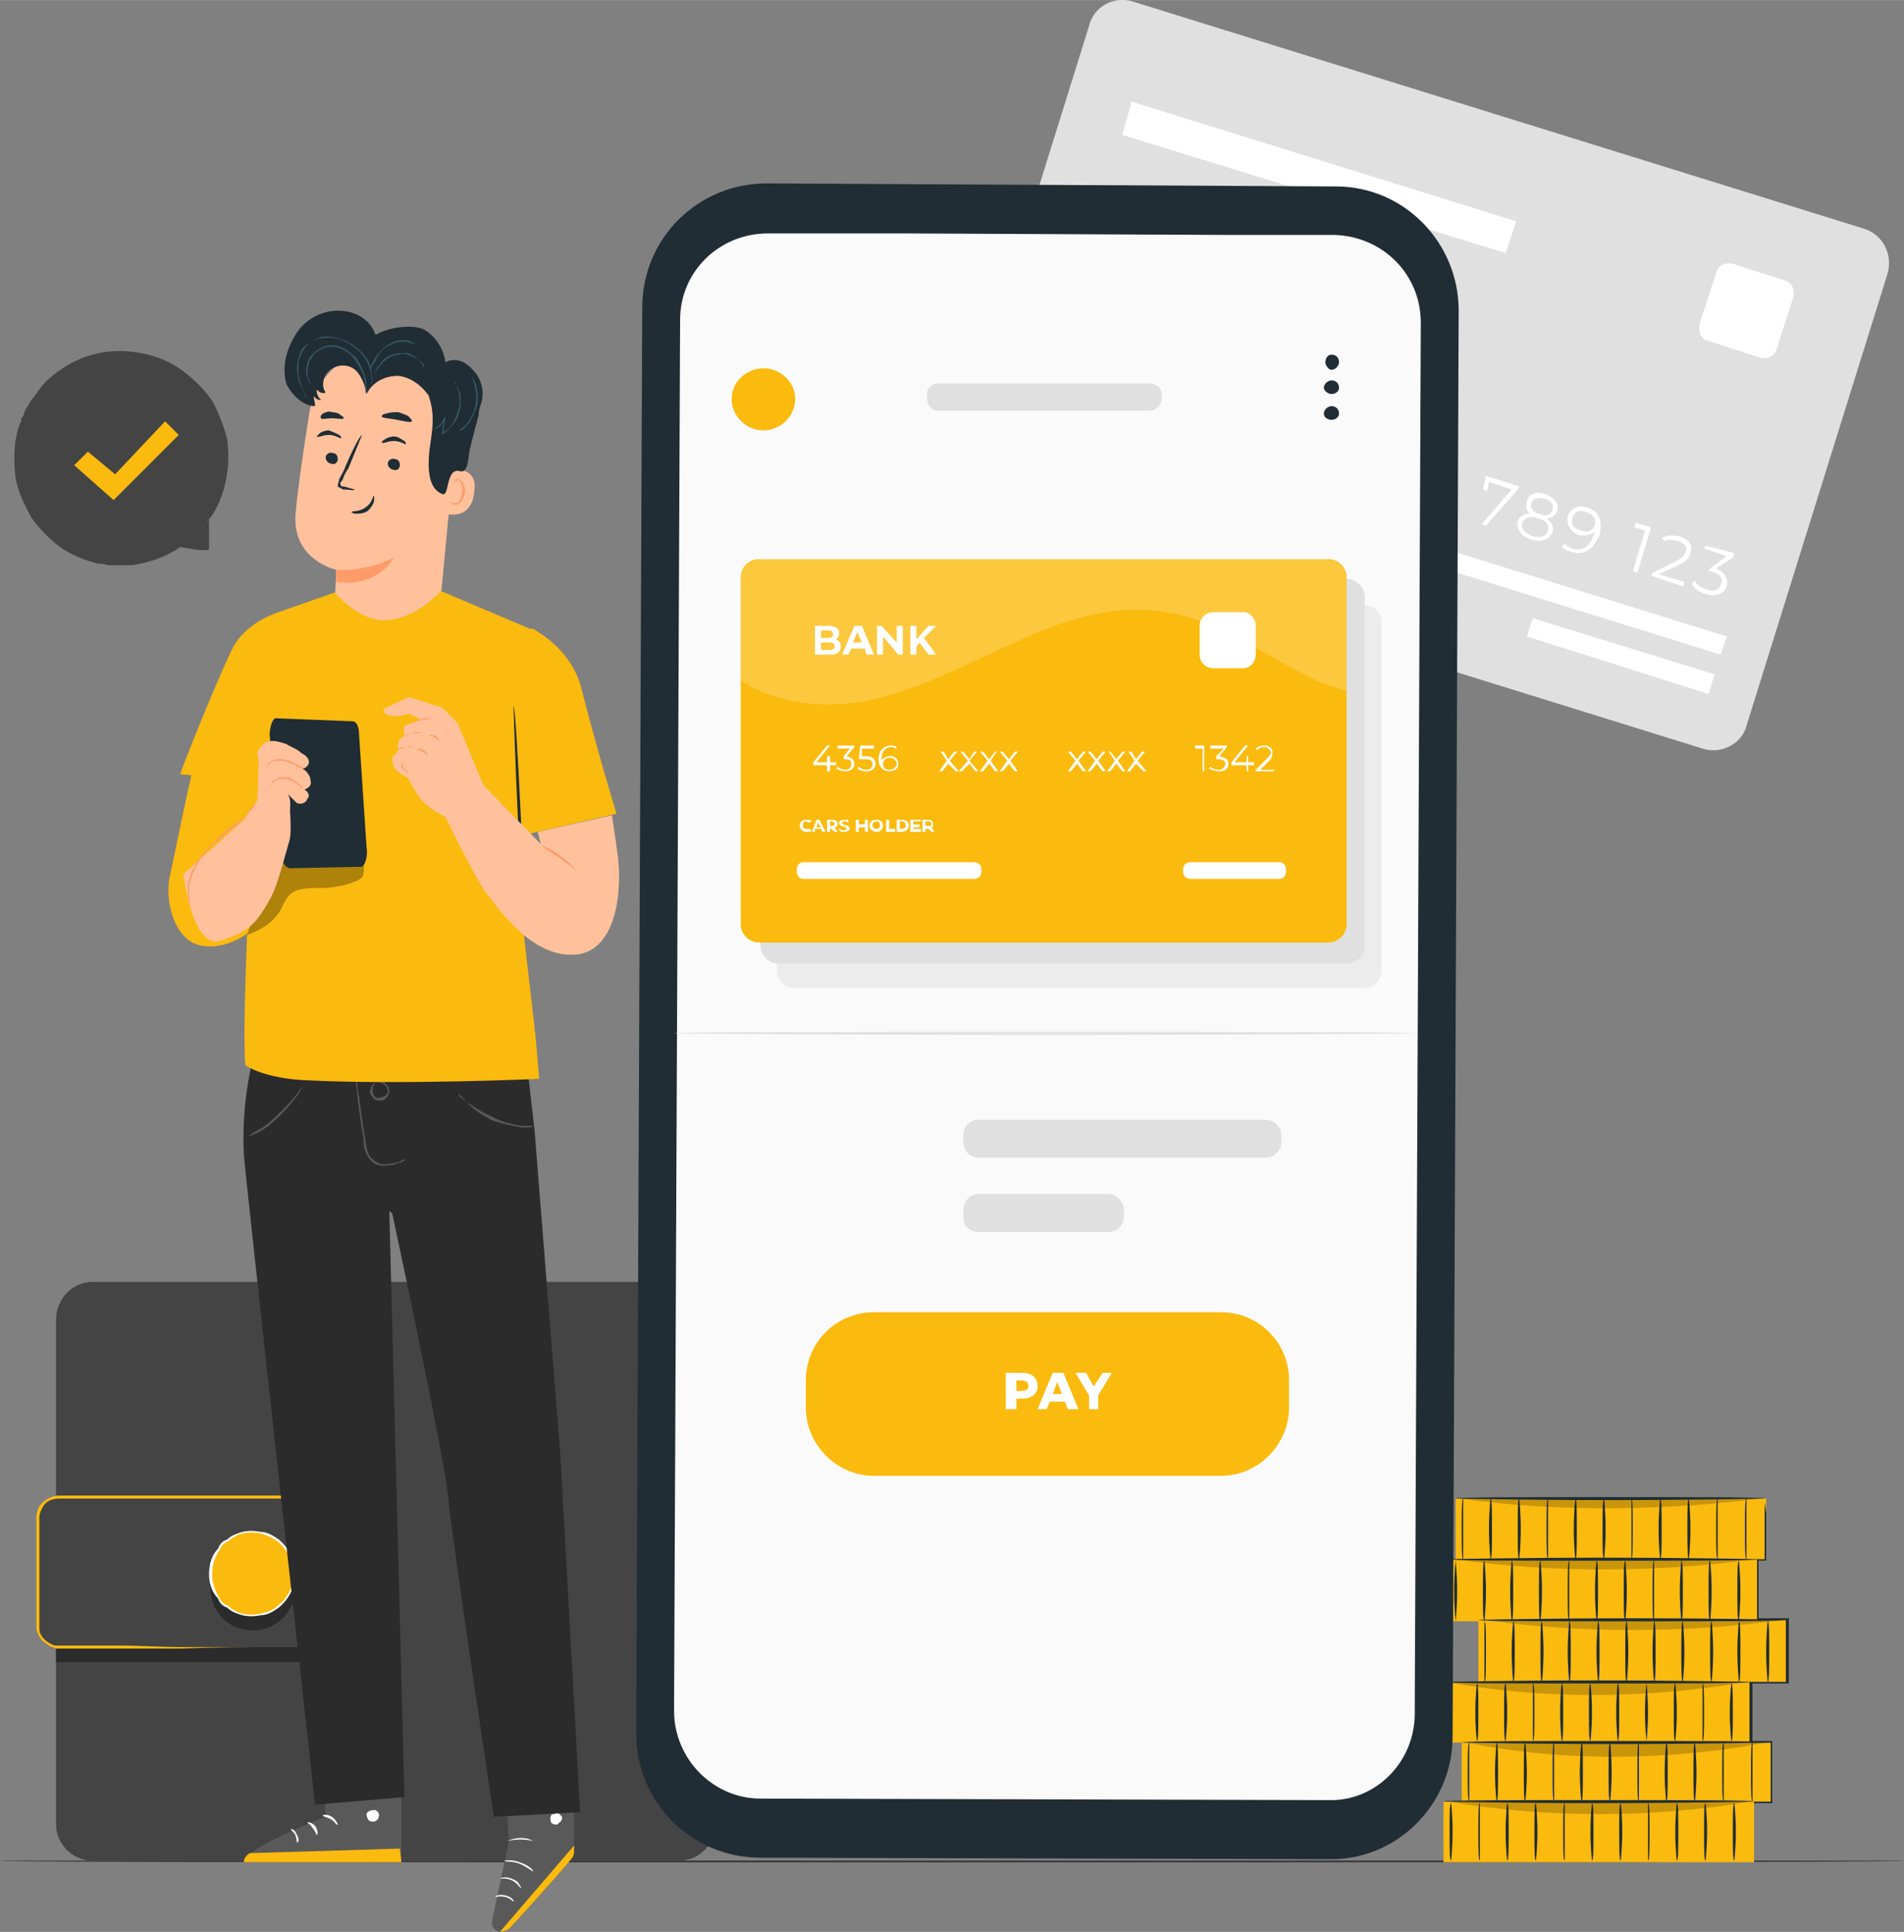 <?xml version="1.0" encoding="UTF-8"?>
<!DOCTYPE svg PUBLIC "-//W3C//DTD SVG 1.0//EN" "http://www.w3.org/TR/2001/REC-SVG-20010904/DTD/svg10.dtd">
<!-- Creator: CorelDRAW X7 -->
<svg xmlns="http://www.w3.org/2000/svg" xml:space="preserve" width="52.841mm" height="53.602mm" version="1.0" style="shape-rendering:geometricPrecision; text-rendering:geometricPrecision; image-rendering:optimizeQuality; fill-rule:evenodd; clip-rule:evenodd"
viewBox="0 0 1257 1275"
 xmlns:xlink="http://www.w3.org/1999/xlink">
 <rect x="0" y="0" width="1257" height="1275" fill="#808080" stroke="none"/>
 <defs>
  <style type="text/css">
   <![CDATA[
    .fil3 {fill:#2B2B2B}
    .fil4 {fill:#444444}
    .fil15 {fill:#595959}
    .fil7 {fill:#202D34;fill-rule:nonzero}
    .fil14 {fill:#365864;fill-rule:nonzero}
    .fil0 {fill:#E0E0E0;fill-rule:nonzero}
    .fil10 {fill:#ECECEC;fill-rule:nonzero}
    .fil9 {fill:#FAFAFA;fill-rule:nonzero}
    .fil5 {fill:#FBBA0E;fill-rule:nonzero}
    .fil13 {fill:#FF9B69;fill-rule:nonzero}
    .fil12 {fill:#FFC19C;fill-rule:nonzero}
    .fil1 {fill:white;fill-rule:nonzero}
    .fil6 {fill:white;fill-rule:nonzero}
    .fil8 {fill:black;fill-rule:nonzero;fill-opacity:0.2}
    .fil11 {fill:white;fill-rule:nonzero;fill-opacity:0.2}
    .fil17 {fill:black;fill-rule:nonzero;fill-opacity:0.302}
    .fil2 {fill:#ECECEC;fill-rule:nonzero;fill-opacity:0.502}
    .fil16 {fill:white;fill-rule:nonzero}
   ]]>
  </style>
 </defs>
 <g id="Layer_x0020_1">
  <g id="_2341832679824">
   <g>
    <g>
     <g>
      <g>
       <g>
        <g>
         <g>
          <path class="fil0" d="M1124 494l-483 -150c-12,-4 -19,-17 -15,-29l93 -298c3,-13 17,-20 29,-16l483 150c12,4 19,17 15,30l-93 298c-3,12 -17,19 -29,15z"/>
         </g>
        </g>
       </g>
       <g>
        <g>
         <g>
          <polygon class="fil1" points="704,228 695,257 692,257 700,230 693,228 694,225 "/>
         </g>
        </g>
        <g>
         <g>
          <path class="fil1" d="M726 264l-1 3 -21 -7 1 -2 16 -8c4,-2 6,-4 6,-6 1,-3 0,-6 -5,-7 -3,-2 -6,-1 -9,0l-1 -2c3,-2 7,-3 11,-1 6,2 9,6 7,11 0,3 -2,5 -7,7l-13 7 16 5z"/>
         </g>
        </g>
        <g>
         <g>
          <polygon class="fil1" points="758,269 752,267 750,275 747,274 749,266 733,261 734,259 755,244 758,245 738,259 750,263 752,257 755,257 753,264 759,266 "/>
         </g>
        </g>
        <g>
         <g>
          <polygon class="fil1" points="803,283 797,281 795,289 792,288 794,280 778,275 778,273 800,258 803,259 782,273 795,277 797,271 800,271 798,278 804,280 "/>
         </g>
        </g>
        <g>
         <g>
          <path class="fil1" d="M829 290c-1,5 -6,8 -13,5 -5,-1 -8,-4 -10,-7l3 -2c1,3 4,5 7,7 5,1 9,0 10,-4 1,-4 0,-7 -8,-9l-6 -2 6 -14 16 5 -1 2 -13 -4 -4 9 4 1c8,3 11,8 9,13z"/>
         </g>
        </g>
        <g>
         <g>
          <path class="fil1" d="M858 299c-2,5 -7,7 -13,6 -8,-3 -10,-10 -7,-19 3,-10 10,-13 18,-11 3,1 5,2 6,4l-2 2c-1,-1 -3,-2 -5,-3 -6,-2 -12,1 -14,9 0,0 0,1 -1,2 3,-3 7,-3 11,-2 6,2 9,6 7,12zm-3 -1l0 0c1,-4 -1,-7 -5,-9 -5,-1 -9,1 -10,4 -1,3 1,7 6,9 4,1 8,0 9,-4z"/>
         </g>
        </g>
        <g>
         <g>
          <path class="fil1" d="M898 311c-2,5 -6,8 -13,6 -5,-1 -8,-4 -10,-7l3 -2c1,2 4,5 8,6 4,2 8,0 9,-3 1,-4 -1,-7 -6,-9l-2 0 0 -3 12 -7 -15 -5 1 -3 18 6 0 2 -12 8c6,2 8,7 7,11z"/>
         </g>
        </g>
        <g>
         <g>
          <path class="fil1" d="M927 320c-1,6 -7,8 -12,6 -8,-2 -11,-9 -8,-18 3,-10 10,-14 18,-11 3,1 5,2 7,4l-2 2c-1,-2 -3,-3 -5,-4 -7,-2 -12,1 -15,9 0,1 0,2 0,3 2,-3 6,-4 10,-3 6,2 9,7 7,12zm-3 -1l0 0c2,-3 0,-7 -5,-8 -4,-2 -8,0 -9,4 -1,3 0,7 5,9 5,1 8,-1 9,-5z"/>
         </g>
        </g>
        <g>
         <g>
          <polygon class="fil1" points="961,308 960,310 939,334 936,333 957,310 941,305 940,311 937,310 939,301 "/>
         </g>
        </g>
        <g>
         <g>
          <polygon class="fil1" points="1003,321 1002,323 981,347 978,346 998,323 983,318 982,324 979,323 981,314 "/>
         </g>
        </g>
        <g>
         <g>
          <path class="fil1" d="M1025 351c-2,5 -7,7 -14,5 -7,-2 -10,-7 -9,-12 1,-3 4,-5 8,-5 -2,-2 -3,-5 -2,-8 1,-5 6,-7 12,-5 6,2 10,7 8,11 -1,3 -3,5 -7,5 4,3 5,6 4,9zm-3 -1l0 0c1,-3 -1,-7 -7,-8 -5,-2 -9,0 -10,3 -1,4 2,7 7,9 5,1 9,0 10,-4zm-6 -11l0 0c5,2 8,1 9,-3 1,-3 -1,-6 -6,-7 -4,-1 -7,0 -8,3 -1,3 1,6 5,7z"/>
         </g>
        </g>
        <g>
         <g>
          <path class="fil1" d="M1056 353c-4,10 -11,14 -19,11 -2,0 -5,-2 -6,-3l2 -2c1,1 3,2 5,3 6,2 12,-1 14,-9 1,-1 1,-2 1,-2 -3,2 -7,3 -11,2 -5,-2 -8,-7 -7,-12 2,-6 7,-8 13,-6 8,2 10,9 8,18zm-3 -7l0 0c1,-3 -1,-7 -6,-8 -4,-2 -8,0 -9,4 -1,4 1,7 6,8 4,2 8,0 9,-4z"/>
         </g>
        </g>
        <g>
         <g>
          <polygon class="fil1" points="1090,348 1081,378 1078,377 1086,350 1079,348 1080,345 "/>
         </g>
        </g>
        <g>
         <g>
          <path class="fil1" d="M1112 384l-1 3 -21 -7 1 -2 16 -8c4,-2 5,-4 6,-6 1,-3 -1,-6 -5,-7 -4,-1 -7,-1 -9,0l-2 -2c3,-2 7,-2 12,-1 6,2 9,6 7,11 -1,3 -2,5 -8,8l-13 6 17 5z"/>
         </g>
        </g>
        <g>
         <g>
          <path class="fil1" d="M1140 387c-2,5 -7,7 -14,5 -4,-1 -8,-4 -9,-7l2 -2c1,3 4,5 8,6 5,2 8,0 9,-3 2,-4 0,-7 -6,-9l-2 0 1 -2 11 -8 -15 -5 1 -2 19 5 -1 3 -11 7c6,3 8,7 7,12z"/>
         </g>
        </g>
       </g>
       <g>
        <g>
         <g>
          <polygon class="fil1" points="905,347 901,359 1136,432 1140,420 "/>
         </g>
        </g>
       </g>
       <g>
        <g>
         <g>
          <polygon class="fil1" points="1012,408 1008,420 1128,458 1132,445 "/>
         </g>
        </g>
       </g>
       <g>
        <g>
         <g>
          <path class="fil2" d="M779 224l-72 -23c-7,-2 -11,-10 -9,-17l15 -47c2,-7 10,-11 17,-9l72 22c7,3 12,10 9,18l-14 47c-3,7 -10,11 -18,9z"/>
         </g>
        </g>
       </g>
       <g>
        <g>
         <g>
          <path class="fil0" d="M700 177l2 -5 51 16c5,2 12,-1 13,-7 2,-6 -1,-12 -7,-14l-51 -16 2 -5 51 16c8,3 13,12 10,20 -2,9 -12,13 -20,11l-51 -16z"/>
         </g>
        </g>
       </g>
       <g>
        <g>
         <g>
          <polygon class="fil0" points="768,184 770,179 804,190 803,195 "/>
         </g>
        </g>
       </g>
       <g>
        <g>
         <g>
          <polygon class="fil1" points="994,167 741,89 747,67 1001,146 "/>
         </g>
        </g>
       </g>
       <path class="fil1" d="M1162 236l-34 -11c-5,-1 -7,-6 -6,-11l11 -34c1,-5 6,-7 11,-6l34 11c5,1 7,6 6,11l-11 34c-1,5 -6,7 -11,6z"/>
      </g>
     </g>
    </g>
   </g>
   <g>
    <g>
     <path class="fil3" d="M1257 1228c0,1 -282,1 -629,1 -347,0 -628,0 -628,-1 0,0 281,0 628,0 347,0 629,0 629,0z"/>
    </g>
   </g>
   <g>
    <g>
     <path class="fil4" d="M448 1228l-387 0c-13,0 -24,-11 -24,-24l0 -333c0,-14 11,-25 24,-25l387 0c14,0 24,11 24,25l0 333c0,13 -10,24 -24,24z"/>
    </g>
    <g>
     <path class="fil3" d="M37 1097l158 0c7,0 11,-5 11,-11l-169 0 0 11z"/>
    </g>
    <g>
     <g>
      <path class="fil4" d="M199 1087l-160 0c-8,0 -14,-6 -14,-14l0 -71c0,-8 6,-14 14,-14l160 0c8,0 14,6 14,14l0 71c0,8 -6,14 -14,14z"/>
     </g>
     <g>
      <g>
       <path class="fil5" d="M199 1087c0,0 2,0 6,-1 1,-1 3,-2 5,-4 1,-2 3,-5 3,-9 0,-14 0,-34 0,-59 0,-3 0,-6 -1,-9 0,-2 1,-4 0,-5 0,-2 0,-3 -1,-5 -2,-3 -4,-5 -8,-6 -1,0 -3,-1 -5,0 -2,0 -3,0 -5,0 -15,0 -31,0 -47,0 -33,0 -69,0 -107,0 -5,0 -9,2 -11,6 -1,2 -2,4 -2,6 0,3 0,5 0,7 0,9 0,19 0,28 0,8 0,17 0,26 0,4 0,9 0,13 0,4 3,7 6,9 2,1 3,2 5,2 2,0 4,0 6,0 4,0 8,0 12,0 8,0 16,0 23,0 15,0 28,1 41,1 24,0 45,0 59,0 7,0 12,0 16,0 1,0 3,0 4,0 1,0 1,0 1,0 0,0 0,0 -1,0 -1,0 -3,0 -4,0 -4,0 -9,0 -16,0 -14,0 -35,0 -59,1 -13,0 -26,0 -41,0 -7,0 -15,0 -23,0 -4,0 -8,0 -12,0 -2,0 -4,0 -6,0 -2,-1 -4,-1 -6,-3 -4,-2 -6,-6 -7,-10 0,-5 0,-9 0,-13 0,-9 0,-18 0,-26 0,-9 0,-19 0,-28 0,-2 0,-4 0,-7 0,-2 1,-5 2,-7 3,-4 8,-7 13,-7 38,0 74,0 107,0 16,0 32,0 47,0 2,0 3,0 5,0 2,0 4,0 6,1 3,1 6,4 8,7 1,1 1,3 1,5 1,1 1,3 1,5 0,3 0,6 0,9 -1,25 -1,45 -1,59 0,4 -1,7 -3,9 -2,2 -4,3 -5,4 -2,1 -3,1 -4,1 -1,0 -2,0 -2,0z"/>
      </g>
     </g>
    </g>
    <g>
     <g>
      <path class="fil3" d="M195 1048c0,16 -13,28 -28,28 -16,0 -28,-12 -28,-28 0,-15 12,-28 28,-28 15,0 28,13 28,28z"/>
     </g>
    </g>
    <g>
     <g>
      <path class="fil5" d="M195 1039c0,15 -13,27 -28,27 -16,0 -28,-12 -28,-27 0,-16 12,-28 28,-28 15,0 28,12 28,28z"/>
     </g>
     <g>
      <g>
       <path class="fil6" d="M195 1039c-1,0 -1,-3 -2,-7 -1,-4 -4,-10 -10,-15 -3,-2 -7,-4 -11,-5 -5,-1 -10,-1 -15,1 -2,1 -4,2 -6,4 -3,1 -5,3 -6,6 -3,4 -5,10 -5,16 0,5 2,11 5,16 1,2 3,4 6,5 2,2 4,3 6,4 5,2 10,2 15,1 4,-1 8,-2 11,-5 6,-4 9,-11 10,-15 1,-4 1,-6 2,-6 0,0 0,2 -1,6 -1,5 -4,11 -10,16 -3,2 -7,5 -12,5 -5,1 -10,1 -15,-1 -3,-1 -5,-2 -7,-4 -3,-1 -5,-3 -6,-6 -4,-4 -6,-10 -6,-16 0,-7 2,-13 6,-17 1,-3 3,-5 6,-6 2,-2 4,-3 7,-4 5,-2 10,-2 15,-1 5,0 9,3 12,5 6,5 9,11 10,16 1,4 1,7 1,7z"/>
      </g>
     </g>
    </g>
   </g>
   <g>
    <g>
     <g>
      <g>
       <g>
        <polygon class="fil5" points="961,1030 1166,1030 1166,989 961,989 "/>
       </g>
      </g>
     </g>
     <g>
      <g>
       <g>
        <g>
         <path class="fil7" d="M1153 989c-1,0 -1,9 -1,20 0,11 0,20 1,20 0,0 0,-9 0,-20 0,-11 0,-20 0,-20z"/>
        </g>
       </g>
      </g>
     </g>
     <g>
      <g>
       <g>
        <g>
         <path class="fil7" d="M1134 989c-1,0 -1,9 -1,20 0,11 0,20 1,20 0,0 0,-9 0,-20 0,-11 0,-20 0,-20z"/>
        </g>
       </g>
      </g>
     </g>
     <g>
      <g>
       <g>
        <g>
         <path class="fil7" d="M1115 989c-1,0 -1,9 -1,20 0,11 0,20 1,20 0,0 1,-9 1,-20 0,-11 -1,-20 -1,-20z"/>
        </g>
       </g>
      </g>
     </g>
     <g>
      <g>
       <g>
        <g>
         <path class="fil7" d="M1096 989c0,0 -1,9 -1,20 0,11 1,20 1,20 1,0 1,-9 1,-20 0,-11 0,-20 -1,-20z"/>
        </g>
       </g>
      </g>
     </g>
     <g>
      <g>
       <g>
        <g>
         <path class="fil4" d="M1077 989c0,0 0,9 0,20 0,11 0,20 0,20 1,0 1,-9 1,-20 0,-11 0,-20 -1,-20z"/>
        </g>
       </g>
      </g>
     </g>
     <g>
      <g>
       <g>
        <g>
         <path class="fil7" d="M1059 989c-1,0 -1,9 -1,20 0,11 0,20 1,20 0,0 1,-9 1,-20 0,-11 -1,-20 -1,-20z"/>
        </g>
       </g>
      </g>
     </g>
     <g>
      <g>
       <g>
        <g>
         <path class="fil7" d="M1040 989c0,0 -1,9 -1,20 0,11 1,20 1,20 1,0 1,-9 1,-20 0,-11 0,-20 -1,-20z"/>
        </g>
       </g>
      </g>
     </g>
     <g>
      <g>
       <g>
        <g>
         <path class="fil7" d="M1022 989c-1,0 -1,9 -1,20 0,11 0,20 1,20 0,0 0,-9 0,-20 0,-11 0,-20 0,-20z"/>
        </g>
       </g>
      </g>
     </g>
     <g>
      <g>
       <g>
        <g>
         <path class="fil7" d="M1003 989c-1,0 -1,9 -1,20 0,11 0,20 1,20 0,0 1,-9 1,-20 0,-11 -1,-20 -1,-20z"/>
        </g>
       </g>
      </g>
     </g>
     <g>
      <g>
       <g>
        <g>
         <path class="fil7" d="M984 989c0,0 -1,9 -1,20 0,11 1,20 1,20 1,0 1,-9 1,-20 0,-11 0,-20 -1,-20z"/>
        </g>
       </g>
      </g>
     </g>
     <g>
      <g>
       <g>
        <g>
         <path class="fil7" d="M966 989c-1,0 -1,9 -1,20 0,11 0,20 1,20 0,0 0,-9 0,-20 0,-11 0,-20 0,-20z"/>
        </g>
       </g>
      </g>
     </g>
     <g>
      <g>
       <g>
        <g>
         <path class="fil8" d="M1162 989c-63,8 -134,9 -198,0l198 0z"/>
        </g>
       </g>
      </g>
     </g>
     <g>
      <g>
       <g>
        <g>
         <path class="fil7" d="M961 989c0,0 46,1 102,1 57,0 102,-1 102,-1 0,-1 -45,-1 -102,-1 -56,0 -102,0 -102,1z"/>
        </g>
       </g>
      </g>
     </g>
    </g>
    <g>
     <g>
      <g>
       <g>
        <polygon class="fil5" points="956,1070 1161,1070 1161,1029 956,1029 "/>
       </g>
      </g>
     </g>
     <g>
      <g>
       <g>
        <g>
         <path class="fil7" d="M1148 1030c-1,0 -1,9 -1,20 0,11 0,20 1,20 0,0 1,-9 1,-20 0,-11 -1,-20 -1,-20z"/>
        </g>
       </g>
      </g>
     </g>
     <g>
      <g>
       <g>
        <g>
         <path class="fil7" d="M1129 1030c-1,0 -1,9 -1,20 0,11 0,20 1,20 0,0 1,-9 1,-20 0,-11 -1,-20 -1,-20z"/>
        </g>
       </g>
      </g>
     </g>
     <g>
      <g>
       <g>
        <g>
         <path class="fil7" d="M1110 1030c0,0 -1,9 -1,20 0,11 1,20 1,20 1,0 1,-9 1,-20 0,-11 0,-20 -1,-20z"/>
        </g>
       </g>
      </g>
     </g>
     <g>
      <g>
       <g>
        <g>
         <path class="fil7" d="M1092 1030c-1,0 -1,9 -1,20 0,11 0,20 1,20 0,0 0,-9 0,-20 0,-11 0,-20 0,-20z"/>
        </g>
       </g>
      </g>
     </g>
     <g>
      <g>
       <g>
        <g>
         <path class="fil7" d="M1073 1030c-1,0 -1,9 -1,20 0,11 0,20 1,20 0,0 1,-9 1,-20 0,-11 -1,-20 -1,-20z"/>
        </g>
       </g>
      </g>
     </g>
     <g>
      <g>
       <g>
        <g>
         <path class="fil7" d="M1054 1030c0,0 -1,9 -1,20 0,11 1,20 1,20 1,0 1,-9 1,-20 0,-11 0,-20 -1,-20z"/>
        </g>
       </g>
      </g>
     </g>
     <g>
      <g>
       <g>
        <g>
         <path class="fil7" d="M1036 1030c-1,0 -1,9 -1,20 0,11 0,20 1,20 0,0 0,-9 0,-20 0,-11 0,-20 0,-20z"/>
        </g>
       </g>
      </g>
     </g>
     <g>
      <g>
       <g>
        <g>
         <path class="fil7" d="M1017 1030c-1,0 -1,9 -1,20 0,11 0,20 1,20 0,0 1,-9 1,-20 0,-11 -1,-20 -1,-20z"/>
        </g>
       </g>
      </g>
     </g>
     <g>
      <g>
       <g>
        <g>
         <path class="fil7" d="M998 1030c0,0 -1,9 -1,20 0,11 1,20 1,20 1,0 1,-9 1,-20 0,-11 0,-20 -1,-20z"/>
        </g>
       </g>
      </g>
     </g>
     <g>
      <g>
       <g>
        <g>
         <path class="fil7" d="M980 1030c-1,0 -1,9 -1,20 0,11 0,20 1,20 0,0 1,-9 1,-20 0,-11 -1,-20 -1,-20z"/>
        </g>
       </g>
      </g>
     </g>
     <g>
      <g>
       <g>
        <g>
         <path class="fil7" d="M961 1030c0,0 -1,9 -1,20 0,11 1,20 1,20 0,0 1,-9 1,-20 0,-11 -1,-20 -1,-20z"/>
        </g>
       </g>
      </g>
     </g>
     <g>
      <g>
       <g>
        <g>
         <path class="fil8" d="M1158 1029c-64,9 -135,9 -198,0l198 0z"/>
        </g>
       </g>
      </g>
     </g>
     <g>
      <g>
       <g>
        <g>
         <path class="fil7" d="M956 1029c0,1 46,1 103,1 56,0 102,0 102,-1 0,0 -46,-1 -102,-1 -57,0 -103,1 -103,1z"/>
        </g>
       </g>
      </g>
     </g>
    </g>
    <g>
     <g>
      <g>
       <g>
        <polygon class="fil5" points="976,1110 1181,1110 1181,1069 976,1069 "/>
       </g>
      </g>
     </g>
     <g>
      <g>
       <g>
        <g>
         <path class="fil7" d="M1167 1070c0,0 -1,9 -1,20 0,11 1,20 1,20 1,0 1,-9 1,-20 0,-11 0,-20 -1,-20z"/>
        </g>
       </g>
      </g>
     </g>
     <g>
      <g>
       <g>
        <g>
         <path class="fil7" d="M1148 1070c0,0 -1,9 -1,20 0,11 1,20 1,20 1,0 1,-9 1,-20 0,-11 0,-20 -1,-20z"/>
        </g>
       </g>
      </g>
     </g>
     <g>
      <g>
       <g>
        <g>
         <path class="fil7" d="M1130 1070c-1,0 -1,9 -1,20 0,11 0,20 1,20 0,0 1,-9 1,-20 0,-11 -1,-20 -1,-20z"/>
        </g>
       </g>
      </g>
     </g>
     <g>
      <g>
       <g>
        <g>
         <path class="fil7" d="M1111 1070c-1,0 -1,9 -1,20 0,11 0,20 1,20 0,0 1,-9 1,-20 0,-11 -1,-20 -1,-20z"/>
        </g>
       </g>
      </g>
     </g>
     <g>
      <g>
       <g>
        <g>
         <path class="fil7" d="M1092 1070c0,0 -1,9 -1,20 0,11 1,20 1,20 1,0 1,-9 1,-20 0,-11 0,-20 -1,-20z"/>
        </g>
       </g>
      </g>
     </g>
     <g>
      <g>
       <g>
        <g>
         <path class="fil7" d="M1074 1070c-1,0 -1,9 -1,20 0,11 0,20 1,20 0,0 1,-9 1,-20 0,-11 -1,-20 -1,-20z"/>
        </g>
       </g>
      </g>
     </g>
     <g>
      <g>
       <g>
        <g>
         <path class="fil7" d="M1055 1070c0,0 -1,9 -1,20 0,11 1,20 1,20 1,0 1,-9 1,-20 0,-11 0,-20 -1,-20z"/>
        </g>
       </g>
      </g>
     </g>
     <g>
      <g>
       <g>
        <g>
         <path class="fil7" d="M1036 1070c0,0 -1,9 -1,20 0,11 1,20 1,20 1,0 1,-9 1,-20 0,-11 0,-20 -1,-20z"/>
        </g>
       </g>
      </g>
     </g>
     <g>
      <g>
       <g>
        <g>
         <path class="fil7" d="M1018 1070c-1,0 -1,9 -1,20 0,11 0,20 1,20 0,0 1,-9 1,-20 0,-11 -1,-20 -1,-20z"/>
        </g>
       </g>
      </g>
     </g>
     <g>
      <g>
       <g>
        <g>
         <path class="fil7" d="M999 1070c0,0 -1,9 -1,20 0,11 1,20 1,20 1,0 1,-9 1,-20 0,-11 0,-20 -1,-20z"/>
        </g>
       </g>
      </g>
     </g>
     <g>
      <g>
       <g>
        <g>
         <path class="fil7" d="M980 1070c0,0 0,9 0,20 0,11 0,20 0,20 1,0 1,-9 1,-20 0,-11 0,-20 -1,-20z"/>
        </g>
       </g>
      </g>
     </g>
     <g>
      <g>
       <g>
        <g>
         <path class="fil8" d="M1177 1069c-64,9 -134,9 -198,0l198 0z"/>
        </g>
       </g>
      </g>
     </g>
     <g>
      <g>
       <g>
        <g>
         <path class="fil7" d="M976 1069c0,1 46,1 102,1 56,0 102,0 102,-1 0,0 -46,-1 -102,-1 -56,0 -102,1 -102,1z"/>
        </g>
       </g>
      </g>
     </g>
    </g>
    <g>
     <g>
      <g>
       <g>
        <polygon class="fil5" points="952,1150 1157,1150 1157,1110 952,1110 "/>
       </g>
      </g>
     </g>
     <g>
      <g>
       <g>
        <g>
         <path class="fil7" d="M1143 1111c0,0 -1,8 -1,19 0,11 1,19 1,19 1,0 1,-8 1,-19 0,-11 0,-19 -1,-19z"/>
        </g>
       </g>
      </g>
     </g>
     <g>
      <g>
       <g>
        <g>
         <path class="fil7" d="M1124 1111c0,0 0,8 0,19 0,11 0,19 0,19 1,0 1,-8 1,-19 0,-11 0,-19 -1,-19z"/>
        </g>
       </g>
      </g>
     </g>
     <g>
      <g>
       <g>
        <g>
         <path class="fil7" d="M1106 1111c-1,0 -1,8 -1,19 0,11 0,19 1,19 0,0 1,-8 1,-19 0,-11 -1,-19 -1,-19z"/>
        </g>
       </g>
      </g>
     </g>
     <g>
      <g>
       <g>
        <g>
         <path class="fil7" d="M1087 1111c0,0 -1,8 -1,19 0,11 1,19 1,19 0,0 1,-8 1,-19 0,-11 -1,-19 -1,-19z"/>
        </g>
       </g>
      </g>
     </g>
     <g>
      <g>
       <g>
        <g>
         <path class="fil7" d="M1068 1111c0,0 -1,8 -1,19 0,11 1,19 1,19 1,0 1,-8 1,-19 0,-11 0,-19 -1,-19z"/>
        </g>
       </g>
      </g>
     </g>
     <g>
      <g>
       <g>
        <g>
         <path class="fil7" d="M1050 1111c-1,0 -1,8 -1,19 0,11 0,19 1,19 0,0 1,-8 1,-19 0,-11 -1,-19 -1,-19z"/>
        </g>
       </g>
      </g>
     </g>
     <g>
      <g>
       <g>
        <g>
         <path class="fil7" d="M1031 1111c0,0 -1,8 -1,19 0,11 1,19 1,19 1,0 1,-8 1,-19 0,-11 0,-19 -1,-19z"/>
        </g>
       </g>
      </g>
     </g>
     <g>
      <g>
       <g>
        <g>
         <path class="fil7" d="M1012 1111c0,0 0,8 0,19 0,11 0,19 0,19 1,0 1,-8 1,-19 0,-11 0,-19 -1,-19z"/>
        </g>
       </g>
      </g>
     </g>
     <g>
      <g>
       <g>
        <g>
         <path class="fil7" d="M994 1111c-1,0 -1,8 -1,19 0,11 0,19 1,19 0,0 1,-8 1,-19 0,-11 -1,-19 -1,-19z"/>
        </g>
       </g>
      </g>
     </g>
     <g>
      <g>
       <g>
        <g>
         <path class="fil7" d="M975 1111c0,0 -1,8 -1,19 0,11 1,19 1,19 1,0 1,-8 1,-19 0,-11 0,-19 -1,-19z"/>
        </g>
       </g>
      </g>
     </g>
     <g>
      <g>
       <g>
        <g>
         <path class="fil7" d="M956 1111c0,0 0,8 0,19 0,11 0,19 0,19 1,0 1,-8 1,-19 0,-11 0,-19 -1,-19z"/>
        </g>
       </g>
      </g>
     </g>
     <g>
      <g>
       <g>
        <g>
         <path class="fil8" d="M1153 1110c-64,11 -134,12 -198,0l198 0z"/>
        </g>
       </g>
      </g>
     </g>
     <g>
      <g>
       <g>
        <g>
         <path class="fil7" d="M952 1110c0,1 46,1 102,1 56,0 102,0 102,-1 0,0 -46,-1 -102,-1 -56,0 -102,1 -102,1z"/>
        </g>
       </g>
      </g>
     </g>
    </g>
    <g>
     <g>
      <g>
       <g>
        <polygon class="fil5" points="965,1189 1170,1189 1170,1150 965,1150 "/>
       </g>
      </g>
     </g>
     <g>
      <g>
       <g>
        <g>
         <path class="fil7" d="M1157 1150c-1,0 -1,9 -1,20 0,10 0,19 1,19 0,0 0,-9 0,-19 0,-11 0,-20 0,-20z"/>
        </g>
       </g>
      </g>
     </g>
     <g>
      <g>
       <g>
        <g>
         <path class="fil7" d="M1138 1150c-1,0 -1,9 -1,20 0,10 0,19 1,19 0,0 0,-9 0,-19 0,-11 0,-20 0,-20z"/>
        </g>
       </g>
      </g>
     </g>
     <g>
      <g>
       <g>
        <g>
         <path class="fil7" d="M1119 1150c-1,0 -1,9 -1,20 0,10 0,19 1,19 0,0 1,-9 1,-19 0,-11 -1,-20 -1,-20z"/>
        </g>
       </g>
      </g>
     </g>
     <g>
      <g>
       <g>
        <g>
         <path class="fil7" d="M1100 1150c0,0 -1,9 -1,20 0,10 1,19 1,19 1,0 1,-9 1,-19 0,-11 0,-20 -1,-20z"/>
        </g>
       </g>
      </g>
     </g>
     <g>
      <g>
       <g>
        <g>
         <path class="fil7" d="M1082 1150c-1,0 -1,9 -1,20 0,10 0,19 1,19 0,0 0,-9 0,-19 0,-11 0,-20 0,-20z"/>
        </g>
       </g>
      </g>
     </g>
     <g>
      <g>
       <g>
        <g>
         <path class="fil7" d="M1063 1150c-1,0 -1,9 -1,20 0,10 0,19 1,19 0,0 1,-9 1,-19 0,-11 -1,-20 -1,-20z"/>
        </g>
       </g>
      </g>
     </g>
     <g>
      <g>
       <g>
        <g>
         <path class="fil7" d="M1044 1150c0,0 -1,9 -1,20 0,10 1,19 1,19 1,0 1,-9 1,-19 0,-11 0,-20 -1,-20z"/>
        </g>
       </g>
      </g>
     </g>
     <g>
      <g>
       <g>
        <g>
         <path class="fil7" d="M1026 1150c-1,0 -1,9 -1,20 0,10 0,19 1,19 0,0 0,-9 0,-19 0,-11 0,-20 0,-20z"/>
        </g>
       </g>
      </g>
     </g>
     <g>
      <g>
       <g>
        <g>
         <path class="fil7" d="M1007 1150c-1,0 -1,9 -1,20 0,10 0,19 1,19 0,0 1,-9 1,-19 0,-11 -1,-20 -1,-20z"/>
        </g>
       </g>
      </g>
     </g>
     <g>
      <g>
       <g>
        <g>
         <path class="fil7" d="M988 1150c0,0 -1,9 -1,20 0,10 1,19 1,19 1,0 1,-9 1,-19 0,-11 0,-20 -1,-20z"/>
        </g>
       </g>
      </g>
     </g>
     <g>
      <g>
       <g>
        <g>
         <path class="fil7" d="M970 1150c-1,0 -1,9 -1,20 0,10 0,19 1,19 0,0 0,-9 0,-19 0,-11 0,-20 0,-20z"/>
        </g>
       </g>
      </g>
     </g>
     <g>
      <g>
       <g>
        <g>
         <path class="fil8" d="M1166 1150c-63,12 -134,13 -198,0l198 0z"/>
        </g>
       </g>
      </g>
     </g>
     <g>
      <g>
       <g>
        <g>
         <path class="fil7" d="M965 1150c0,0 46,1 102,1 57,0 102,-1 102,-1 0,-1 -45,-1 -102,-1 -56,0 -102,0 -102,1z"/>
        </g>
       </g>
      </g>
     </g>
    </g>
    <g>
     <g>
      <g>
       <g>
        <polygon class="fil5" points="953,1229 1158,1229 1158,1189 953,1189 "/>
       </g>
      </g>
     </g>
     <g>
      <g>
       <g>
        <g>
         <path class="fil7" d="M1145 1190c-1,0 -1,8 -1,19 0,10 0,19 1,19 0,0 1,-9 1,-19 0,-11 -1,-19 -1,-19z"/>
        </g>
       </g>
      </g>
     </g>
     <g>
      <g>
       <g>
        <g>
         <path class="fil7" d="M1126 1190c-1,0 -1,8 -1,19 0,10 0,19 1,19 0,0 1,-9 1,-19 0,-11 -1,-19 -1,-19z"/>
        </g>
       </g>
      </g>
     </g>
     <g>
      <g>
       <g>
        <g>
         <path class="fil7" d="M1107 1190c0,0 -1,8 -1,19 0,10 1,19 1,19 1,0 1,-9 1,-19 0,-11 0,-19 -1,-19z"/>
        </g>
       </g>
      </g>
     </g>
     <g>
      <g>
       <g>
        <g>
         <path class="fil7" d="M1088 1190c0,0 0,8 0,19 0,10 0,19 0,19 1,0 1,-9 1,-19 0,-11 0,-19 -1,-19z"/>
        </g>
       </g>
      </g>
     </g>
     <g>
      <g>
       <g>
        <g>
         <path class="fil7" d="M1070 1190c-1,0 -1,8 -1,19 0,10 0,19 1,19 0,0 1,-9 1,-19 0,-11 -1,-19 -1,-19z"/>
        </g>
       </g>
      </g>
     </g>
     <g>
      <g>
       <g>
        <g>
         <path class="fil7" d="M1051 1190c0,0 -1,8 -1,19 0,10 1,19 1,19 1,0 1,-9 1,-19 0,-11 0,-19 -1,-19z"/>
        </g>
       </g>
      </g>
     </g>
     <g>
      <g>
       <g>
        <g>
         <path class="fil7" d="M1033 1190c-1,0 -1,8 -1,19 0,10 0,19 1,19 0,0 0,-9 0,-19 0,-11 0,-19 0,-19z"/>
        </g>
       </g>
      </g>
     </g>
     <g>
      <g>
       <g>
        <g>
         <path class="fil7" d="M1014 1190c-1,0 -1,8 -1,19 0,10 0,19 1,19 0,0 1,-9 1,-19 0,-11 -1,-19 -1,-19z"/>
        </g>
       </g>
      </g>
     </g>
     <g>
      <g>
       <g>
        <g>
         <path class="fil7" d="M995 1190c0,0 -1,8 -1,19 0,10 1,19 1,19 1,0 1,-9 1,-19 0,-11 0,-19 -1,-19z"/>
        </g>
       </g>
      </g>
     </g>
     <g>
      <g>
       <g>
        <g>
         <path class="fil7" d="M977 1190c-1,0 -1,8 -1,19 0,10 0,19 1,19 0,0 0,-9 0,-19 0,-11 0,-19 0,-19z"/>
        </g>
       </g>
      </g>
     </g>
     <g>
      <g>
       <g>
        <g>
         <path class="fil7" d="M958 1190c-1,0 -1,8 -1,19 0,10 0,19 1,19 0,0 1,-9 1,-19 0,-11 -1,-19 -1,-19z"/>
        </g>
       </g>
      </g>
     </g>
     <path class="fil8" d="M1155 1189c-64,11 -135,11 -198,0l198 0z"/>
     <g>
      <g>
       <g>
        <g>
         <path class="fil7" d="M953 1189c0,0 46,1 102,1 57,0 103,-1 103,-1 0,-1 -46,-1 -103,-1 -56,0 -102,0 -102,1z"/>
        </g>
       </g>
      </g>
     </g>
    </g>
    <g>
     <g>
      <g>
       <path class="fil7" d="M1158 1229c0,0 0,-1 0,-1 0,-1 0,-1 0,-2 0,-2 0,-5 0,-8 0,-7 0,-16 0,-29l0 0 0 0c4,0 7,0 11,0l0 0c0,-11 0,-25 0,-39l0 0c-4,0 -8,0 -13,0l-1 0 0 0c0,-13 0,-26 0,-40l0 0 1 0c4,0 9,0 14,0 3,0 7,0 10,0l-1 0c0,-14 0,-28 0,-42l1 1c-7,0 -13,0 -19,0l-1 0 0 -1c0,-14 0,-27 0,-38l0 -1 1 0c1,0 3,0 5,0l-1 1c0,-13 0,-23 0,-30 0,-4 0,-7 0,-9 0,0 0,-1 0,-2 0,0 0,0 0,0 0,0 0,0 0,0 0,1 0,2 0,2 0,2 1,5 1,9 0,7 0,17 0,30l0 0 0 0c-2,0 -4,0 -5,0l0 0c0,11 0,24 0,38l0 0c6,0 12,0 19,0l1 0 0 0c0,14 0,28 0,42l0 1 -1 0c-3,0 -7,0 -10,0 -5,0 -10,0 -14,0l1 -1c0,14 0,27 0,40l-1 -1c5,0 9,0 13,0l1 0 0 1c0,14 0,28 0,39l0 1 -1 0c-4,0 -7,0 -11,0l0 -1c0,13 0,22 0,29 0,3 0,6 0,8 0,1 0,1 0,2 0,0 0,1 0,1z"/>
      </g>
     </g>
    </g>
   </g>
   <g>
    <g>
     <g>
      <g>
       <g>
        <g>
         <g>
          <g>
           <g>
            <path class="fil7" d="M877 1227l-375 -1c-46,0 -82,-37 -82,-82l4 -941c0,-46 37,-82 82,-82l376 2c45,0 81,37 81,82l-4 941c0,45 -37,82 -82,81z"/>
           </g>
          </g>
         </g>
         <g>
          <path class="fil9" d="M881 155l-73 0 -212 -1 -26 0 -63 0c-32,0 -58,25 -58,57l-4 918c0,32 26,58 57,58l375 1c31,1 57,-25 57,-57l4 -918c0,-32 -25,-57 -57,-58z"/>
         </g>
        </g>
       </g>
      </g>
     </g>
    </g>
    <g>
     <g>
      <g>
       <g>
        <g>
         <path class="fil7" d="M884 239c0,2 -2,5 -5,5 -2,0 -4,-3 -4,-5 0,-3 2,-5 4,-5 3,0 5,2 5,5z"/>
        </g>
       </g>
      </g>
      <g>
       <g>
        <g>
         <path class="fil7" d="M884 256c0,2 -2,4 -5,4 -2,0 -5,-2 -5,-4 0,-3 3,-5 5,-5 3,0 5,2 5,5z"/>
        </g>
       </g>
      </g>
      <g>
       <g>
        <g>
         <path class="fil7" d="M884 273c0,2 -2,4 -5,4 -3,0 -5,-2 -5,-4 0,-3 3,-5 5,-5 3,0 5,2 5,5z"/>
        </g>
       </g>
      </g>
     </g>
    </g>
    <g>
     <g>
      <path class="fil10" d="M900 652l-375 0c-7,0 -12,-5 -12,-12l0 -229c0,-7 5,-12 12,-12l375 0c7,0 12,5 12,12l0 229c0,7 -5,12 -12,12z"/>
     </g>
     <g>
      <path class="fil0" d="M889 636l-375 0c-7,0 -12,-6 -12,-12l0 -230c0,-6 5,-12 12,-12l375 0c7,0 12,6 12,12l0 230c0,6 -5,12 -12,12z"/>
     </g>
     <g>
      <g>
       <g>
        <path class="fil5" d="M877 622l-376 0c-6,0 -12,-5 -12,-12l0 -229c0,-7 6,-12 12,-12l376 0c6,0 12,5 12,12l0 229c0,7 -6,12 -12,12z"/>
       </g>
      </g>
      <g>
       <g>
        <path class="fil1" d="M555 427c0,3 -2,5 -7,5l-10 0 0 -19 9 0c5,0 7,2 7,5 0,2 -1,3 -2,4 2,1 3,2 3,5zm-13 -11l0 0 0 5 5 0c2,0 3,-1 3,-2 0,-2 -1,-3 -3,-3l-5 0zm9 10l0 0c0,-1 -1,-2 -4,-2l-5 0 0 5 5 0c3,0 4,-1 4,-3z"/>
       </g>
       <g>
        <path class="fil1" d="M571 428l-9 0 -2 4 -4 0 8 -19 5 0 8 19 -5 0 -1 -4zm-2 -4l0 0 -3 -7 -3 7 6 0z"/>
       </g>
       <g>
        <polygon class="fil1" points="596,413 596,432 593,432 583,420 583,432 579,432 579,413 582,413 592,424 592,413 "/>
       </g>
       <g>
        <polygon class="fil1" points="607,424 605,427 605,432 601,432 601,413 605,413 605,422 613,413 618,413 610,421 618,432 613,432 "/>
       </g>
      </g>
      <g>
       <g>
        <polygon class="fil1" points="552,505 548,505 548,509 546,509 546,505 537,505 537,503 546,492 548,492 539,503 546,503 546,499 548,499 548,503 552,503 "/>
       </g>
       <g>
        <path class="fil1" d="M564 504c0,3 -2,5 -6,5 -2,0 -5,-1 -6,-2l1 -1c1,1 3,2 5,2 3,0 4,-2 4,-4 0,-2 -1,-3 -4,-3l-1 0 0 -2 4 -5 -8 0 0 -2 11 0 0 1 -5 6c3,1 5,2 5,5z"/>
       </g>
       <g>
        <path class="fil1" d="M578 504c0,3 -2,5 -6,5 -3,0 -5,-1 -6,-2l1 -1c1,1 3,2 5,2 3,0 4,-2 4,-4 0,-2 -1,-3 -5,-3l-4 0 1 -9 9 0 0 2 -8 0 0 5 2 0c5,0 7,2 7,5z"/>
       </g>
       <g>
        <path class="fil1" d="M593 504c0,3 -2,5 -6,5 -4,0 -7,-3 -7,-8 0,-6 4,-9 8,-9 2,0 3,0 4,1l0 1c-1,0 -2,-1 -4,-1 -3,0 -6,3 -6,7 0,1 0,1 0,2 1,-2 3,-3 6,-3 3,0 5,2 5,5zm-1 0l0 0c0,-2 -2,-4 -5,-4 -2,0 -4,2 -4,4 0,2 1,4 4,4 3,0 5,-2 5,-4z"/>
       </g>
       <g>
        <polygon class="fil1" points="631,509 626,504 622,509 620,509 625,502 621,496 623,496 626,501 630,496 632,496 627,502 633,509 "/>
       </g>
       <g>
        <polygon class="fil1" points="644,509 640,504 635,509 633,509 639,502 634,496 636,496 640,501 643,496 645,496 640,502 646,509 "/>
       </g>
       <g>
        <polygon class="fil1" points="657,509 653,504 649,509 647,509 652,502 647,496 649,496 653,501 657,496 658,496 654,502 659,509 "/>
       </g>
       <g>
        <polygon class="fil1" points="670,509 666,504 662,509 660,509 665,502 660,496 662,496 666,501 670,496 672,496 667,502 672,509 "/>
       </g>
       <g>
        <polygon class="fil1" points="715,509 711,504 707,509 705,509 710,502 705,496 707,496 711,501 715,496 717,496 712,502 717,509 "/>
       </g>
       <g>
        <polygon class="fil1" points="728,509 724,504 720,509 718,509 723,502 718,496 720,496 724,501 728,496 730,496 725,502 730,509 "/>
       </g>
       <g>
        <polygon class="fil1" points="741,509 737,504 733,509 731,509 736,502 732,496 733,496 737,501 741,496 743,496 738,502 743,509 "/>
       </g>
       <g>
        <polygon class="fil1" points="755,509 750,504 746,509 744,509 749,502 745,496 747,496 750,501 754,496 756,496 751,502 757,509 "/>
       </g>
       <g>
        <polygon class="fil1" points="795,492 795,509 794,509 794,494 789,494 789,492 "/>
       </g>
       <g>
        <path class="fil1" d="M811 504c0,3 -2,5 -6,5 -3,0 -5,-1 -7,-2l1 -1c1,1 3,2 6,2 2,0 4,-2 4,-4 0,-2 -2,-3 -5,-3l-1 0 0 -2 5 -5 -9 0 0 -2 11 0 0 1 -5 6c4,1 6,2 6,5z"/>
       </g>
       <g>
        <polygon class="fil1" points="828,505 824,505 824,509 823,509 823,505 813,505 813,503 822,492 824,492 815,503 823,503 823,499 824,499 824,503 828,503 "/>
       </g>
       <g>
        <path class="fil1" d="M841 508l0 1 -12 0 0 -1 7 -7c2,-2 3,-3 3,-4 0,-2 -2,-4 -4,-4 -3,0 -4,1 -5,2l-1 -1c1,-1 3,-2 6,-2 3,0 5,2 5,4 0,2 0,4 -2,6l-6 6 9 0z"/>
       </g>
      </g>
      <g>
       <g>
        <path class="fil1" d="M528 545c0,-3 2,-4 4,-4 2,0 3,0 4,1l-2 1c0,0 -1,-1 -2,-1 -1,0 -2,1 -2,3 0,1 1,2 2,2 1,0 2,0 2,0l2 1c-1,1 -2,1 -4,1 -2,0 -4,-2 -4,-4z"/>
       </g>
       <g>
        <path class="fil1" d="M542 547l-4 0 0 2 -2 0 3 -8 2 0 4 8 -2 0 -1 -2zm0 -1l0 0 -2 -3 -1 3 3 0z"/>
       </g>
       <g>
        <path class="fil1" d="M551 549l-2 -2 0 0 -1 0 0 2 -2 0 0 -8 3 0c3,0 4,1 4,3 0,1 -1,2 -2,2l2 3 -2 0zm-2 -7l0 0 -1 0 0 3 1 0c1,0 2,0 2,-1 0,-1 -1,-2 -2,-2z"/>
       </g>
       <g>
        <path class="fil1" d="M554 548l0 -1c1,0 2,1 3,1 1,0 2,-1 2,-1 0,-2 -5,-1 -5,-4 0,-1 1,-2 3,-2 1,0 3,0 3,0l0 2c-1,-1 -2,-1 -3,-1 -1,0 -1,1 -1,1 0,2 5,1 5,4 0,1 -2,2 -4,2 -1,0 -2,0 -3,-1z"/>
       </g>
       <g>
        <polygon class="fil1" points="573,541 573,549 571,549 571,546 567,546 567,549 565,549 565,541 567,541 567,544 571,544 571,541 "/>
       </g>
       <g>
        <path class="fil1" d="M574 545c0,-3 2,-4 5,-4 2,0 4,1 4,4 0,2 -2,4 -4,4 -3,0 -5,-2 -5,-4zm7 0l0 0c0,-2 -1,-3 -2,-3 -2,0 -3,1 -3,3 0,1 1,2 3,2 1,0 2,-1 2,-2z"/>
       </g>
       <g>
        <polygon class="fil1" points="585,541 587,541 587,547 591,547 591,549 585,549 "/>
       </g>
       <g>
        <path class="fil1" d="M592 541l3 0c3,0 5,1 5,4 0,2 -2,4 -5,4l-3 0 0 -8zm3 6l0 0c2,0 3,-1 3,-2 0,-2 -1,-3 -3,-3l-1 0 0 5 1 0z"/>
       </g>
       <g>
        <polygon class="fil1" points="608,547 608,549 601,549 601,541 608,541 608,542 603,542 603,544 607,544 607,546 603,546 603,547 "/>
       </g>
       <g>
        <path class="fil1" d="M615 549l-2 -2 0 0 -2 0 0 2 -2 0 0 -8 4 0c2,0 3,1 3,3 0,1 0,2 -1,2l2 3 -2 0zm-2 -7l0 0 -2 0 0 3 2 0c1,0 2,0 2,-1 0,-1 -1,-2 -2,-2z"/>
       </g>
      </g>
      <g>
       <path class="fil1" d="M643 580l-113 0c-2,0 -4,-2 -4,-5l0 -1c0,-3 2,-5 4,-5l113 0c3,0 5,2 5,5l0 1c0,3 -2,5 -5,5z"/>
      </g>
      <g>
       <path class="fil1" d="M845 580l-59 0c-3,0 -5,-2 -5,-5l0 -1c0,-3 2,-5 5,-5l59 0c2,0 4,2 4,5l0 1c0,3 -2,5 -4,5z"/>
      </g>
     </g>
     <g>
      <g>
       <g>
        <path class="fil11" d="M875 369l-372 0c-8,0 -14,6 -14,13l0 67c24,16 56,19 85,13 34,-7 64,-24 96,-38 32,-15 66,-26 100,-20 32,5 60,25 89,40 9,5 19,9 30,12l0 -74c0,-7 -6,-13 -14,-13z"/>
       </g>
      </g>
     </g>
    </g>
    <g>
     <g>
      <path class="fil0" d="M836 764l-190 0c-6,0 -10,-5 -10,-10l0 -5c0,-5 4,-10 10,-10l190 0c5,0 10,5 10,10l0 5c0,5 -5,10 -10,10z"/>
     </g>
     <g>
      <path class="fil0" d="M732 813l-86 0c-6,0 -10,-4 -10,-10l0 -4c0,-6 4,-11 10,-11l86 0c5,0 10,5 10,11l0 4c0,6 -5,10 -10,10z"/>
     </g>
    </g>
    <g>
     <g>
      <path class="fil0" d="M933 682c0,0 -109,1 -244,1 -135,0 -244,-1 -244,-1 0,-1 109,-1 244,-1 135,0 244,0 244,1z"/>
     </g>
    </g>
    <g>
     <g>
      <path class="fil5" d="M806 974l-229 0c-25,0 -45,-21 -45,-45l0 -18c0,-25 20,-45 45,-45l229 0c25,0 45,20 45,45l0 18c0,24 -20,45 -45,45z"/>
     </g>
     <g>
      <path class="fil1" d="M685 915c0,5 -4,8 -10,8l-4 0 0 7 -7 0 0 -24 11 0c6,0 10,3 10,9zm-6 0l0 0c0,-3 -2,-4 -5,-4l-3 0 0 7 3 0c3,0 5,-1 5,-3z"/>
      <path class="fil1" d="M703 925l-10 0 -2 5 -6 0 10 -24 7 0 10 24 -7 0 -2 -5zm-2 -5l0 0 -3 -8 -3 8 6 0z"/>
      <polygon class="fil1" points="725,921 725,930 719,930 719,921 710,906 717,906 722,915 728,906 734,906 "/>
     </g>
    </g>
    <g>
     <path class="fil5" d="M525 263c0,12 -10,21 -21,21 -11,0 -21,-9 -21,-21 0,-11 10,-20 21,-20 11,0 21,9 21,20z"/>
    </g>
    <g>
     <path class="fil0" d="M759 271l-140 0c-4,0 -7,-4 -7,-8l0 -3c0,-4 3,-7 7,-7l140 0c4,0 8,3 8,7l0 3c0,4 -4,8 -8,8z"/>
    </g>
   </g>
   <path class="fil1" d="M821 441l-20 0c-5,0 -9,-4 -9,-9l0 -19c0,-5 4,-9 9,-9l20 0c4,0 8,4 8,9l0 19c0,5 -4,9 -8,9z"/>
   <g>
    <path class="fil4" d="M137 363l0 0 0 0 0 0c0,0 0,0 -1,0 -1,0 -2,0 -3,0 -3,0 -8,-1 -14,-2l0 0c-7,5 -18,10 -32,12 -3,0 -7,0 -10,0 -2,0 -4,0 -6,0 -2,-1 -4,-1 -6,-1 -8,-2 -16,-5 -24,-10 -7,-5 -14,-12 -20,-20 -5,-9 -10,-19 -11,-29 -1,-11 -1,-22 3,-33l1 -2 0 -2c1,-1 2,-2 2,-4 1,-2 3,-5 4,-7 4,-5 7,-10 11,-14 9,-8 19,-14 30,-17 11,-3 22,-3 32,-1 11,2 20,6 28,12 8,6 15,13 20,21 4,8 7,16 9,24 1,8 1,15 0,22 -2,14 -7,25 -13,32l0 0 0 0 0 0 0 0 0 -1 1 0c0,0 0,0 0,1 0,6 0,11 0,14 0,2 0,3 0,4 0,1 -1,1 -1,1l0 0 0 0 0 0 0 0zm0 -19l0 0c0,0 0,0 0,0 0,0 0,0 0,0l0 0zm0 19l0 0 0 0 0 0 0 0z"/>
   </g>
   <polygon class="fil5" points="49,307 58,298 76,313 109,278 118,287 75,330 "/>
   <g id="_2341832680592">
    <g>
     <g>
      <g>
       <g>
        <g>
         <g>
          <g>
           <g>
            <g>
             <g>
              <g>
               <g>
                <g>
                 <path class="fil12" d="M204 274c4,-28 29,-47 57,-45l2 0c30,4 43,31 38,60l-10 105 0 21 -71 7 2 -46c0,0 -28,-6 -27,-35 1,-14 5,-42 9,-67z"/>
                </g>
               </g>
              </g>
             </g>
            </g>
           </g>
          </g>
         </g>
         <g>
          <g>
           <g>
            <g>
             <g>
              <g>
               <g>
                <g>
                 <g>
                  <g>
                   <path class="fil13" d="M222 376c0,0 18,2 38,-8 0,0 -10,20 -38,16l0 -8z"/>
                  </g>
                 </g>
                </g>
               </g>
              </g>
             </g>
            </g>
           </g>
          </g>
         </g>
         <g>
          <g>
           <g>
            <g>
             <g>
              <g>
               <g>
                <g>
                 <g>
                  <g>
                   <g>
                    <g>
                     <g>
                      <path class="fil7" d="M215 302c0,2 2,4 4,4 2,1 4,-1 4,-3 0,-2 -1,-4 -3,-4 -3,-1 -5,1 -5,3z"/>
                     </g>
                    </g>
                   </g>
                  </g>
                 </g>
                </g>
               </g>
              </g>
             </g>
            </g>
           </g>
          </g>
         </g>
         <g>
          <g>
           <g>
            <g>
             <g>
              <g>
               <g>
                <g>
                 <g>
                  <g>
                   <g>
                    <g>
                     <g>
                      <g>
                       <path class="fil7" d="M209 288c1,1 4,-1 8,-1 5,0 8,3 8,2 1,0 0,-1 -1,-2 -2,-1 -4,-2 -7,-3 -2,0 -5,1 -6,2 -1,1 -2,2 -2,2z"/>
                      </g>
                     </g>
                    </g>
                   </g>
                  </g>
                 </g>
                </g>
               </g>
              </g>
             </g>
            </g>
           </g>
          </g>
         </g>
         <g>
          <g>
           <g>
            <g>
             <g>
              <g>
               <g>
                <g>
                 <g>
                  <g>
                   <g>
                    <g>
                     <g>
                      <path class="fil7" d="M256 306c0,2 2,4 4,4 2,1 4,-1 4,-3 0,-2 -1,-4 -3,-4 -3,-1 -5,1 -5,3z"/>
                     </g>
                    </g>
                   </g>
                  </g>
                 </g>
                </g>
               </g>
              </g>
             </g>
            </g>
           </g>
          </g>
         </g>
         <g>
          <g>
           <g>
            <g>
             <g>
              <g>
               <g>
                <g>
                 <g>
                  <g>
                   <g>
                    <g>
                     <g>
                      <g>
                       <path class="fil7" d="M252 292c1,1 4,-1 8,-1 5,0 8,3 8,2 0,0 0,-1 -1,-2 -2,-1 -4,-3 -7,-3 -2,0 -5,1 -6,2 -2,1 -2,2 -2,2z"/>
                      </g>
                     </g>
                    </g>
                   </g>
                  </g>
                 </g>
                </g>
               </g>
              </g>
             </g>
            </g>
           </g>
          </g>
         </g>
         <g>
          <g>
           <g>
            <g>
             <g>
              <g>
               <g>
                <g>
                 <g>
                  <g>
                   <g>
                    <g>
                     <g>
                      <path class="fil7" d="M234 323c0,0 -3,-1 -7,-2 -1,0 -2,0 -2,-1 -1,-1 0,-2 1,-3 1,-3 2,-5 4,-8 5,-12 9,-22 9,-22 -1,0 -6,9 -11,21 -1,3 -3,6 -4,8 0,1 -1,3 -1,5 0,0 1,1 2,1 1,1 1,1 2,1 4,0 7,1 7,0z"/>
                     </g>
                    </g>
                   </g>
                  </g>
                 </g>
                </g>
               </g>
              </g>
             </g>
            </g>
           </g>
          </g>
         </g>
         <g>
          <g>
           <g>
            <g>
             <g>
              <g>
               <g>
                <g>
                 <g>
                  <g>
                   <g>
                    <g>
                     <g>
                      <path class="fil7" d="M247 327c-1,0 -1,5 -6,8 -4,3 -9,2 -9,3 0,0 1,1 3,1 2,0 5,0 8,-2 2,-2 4,-5 4,-7 0,-2 0,-3 0,-3z"/>
                     </g>
                    </g>
                   </g>
                  </g>
                 </g>
                </g>
               </g>
              </g>
             </g>
            </g>
           </g>
          </g>
         </g>
         <g>
          <g>
           <g>
            <g>
             <g>
              <g>
               <g>
                <g>
                 <g>
                  <path class="fil7" d="M252 275c1,1 5,1 10,2 5,1 9,2 10,1 0,0 0,-1 -2,-3 -1,-1 -4,-2 -7,-3 -3,0 -6,0 -8,1 -2,0 -3,1 -3,2z"/>
                 </g>
                </g>
               </g>
              </g>
             </g>
            </g>
           </g>
          </g>
         </g>
         <g>
          <g>
           <g>
            <g>
             <g>
              <g>
               <g>
                <g>
                 <g>
                  <path class="fil7" d="M212 276c0,1 4,0 7,0 4,0 7,1 8,0 0,0 0,-1 -2,-2 -1,-1 -3,-2 -6,-2 -2,-1 -4,0 -6,1 -1,1 -2,2 -1,3z"/>
                 </g>
                </g>
               </g>
              </g>
             </g>
            </g>
           </g>
          </g>
         </g>
         <g>
          <g>
           <g>
            <g>
             <g>
              <g>
               <g>
                <g>
                 <path class="fil12" d="M295 317c0,-5 4,-8 9,-7 5,1 11,4 9,15 -2,20 -21,14 -21,13 0,0 2,-13 3,-21z"/>
                </g>
               </g>
              </g>
             </g>
            </g>
           </g>
          </g>
         </g>
         <g>
          <g>
           <g>
            <g>
             <g>
              <g>
               <g>
                <g>
                 <path class="fil13" d="M297 331c0,0 1,0 1,1 1,0 2,0 3,0 2,0 4,-4 4,-7 1,-2 0,-3 0,-5 -1,-1 -1,-3 -2,-3 -1,0 -2,0 -2,1 -1,0 -1,1 -1,1 0,0 0,-1 0,-1 0,-1 0,-1 1,-1 0,-1 1,-1 2,-1 1,1 3,2 3,4 1,1 1,3 1,5 -1,4 -3,8 -6,8 -2,0 -3,0 -3,-1 -1,0 -1,-1 -1,-1z"/>
                </g>
               </g>
              </g>
             </g>
            </g>
           </g>
          </g>
         </g>
        </g>
       </g>
      </g>
      <g>
       <g>
        <g>
         <g>
          <g>
           <g>
            <g>
             <path class="fil7" d="M310 297c-1,6 -1,15 -6,14 -10,-3 -7,17 -12,15 -5,-2 -9,-7 -9,-20 0,-16 6,-27 0,-45 -5,-7 -12,-12 -20,-13 -9,0 -17,4 -21,12 -1,-6 -4,-14 -9,-17 -5,-3 -11,-2 -15,1 -5,4 -6,11 -3,15 -2,1 -4,0 -6,-2 0,3 1,5 3,7 -2,0 -4,-1 -5,-3 0,2 1,4 1,7 -8,0 -16,-8 -19,-15 -3,-11 0,-22 6,-32 6,-10 17,-16 28,-16 11,0 21,5 25,16 8,-5 23,-7 31,-4 8,4 14,13 15,22 6,-3 12,-1 16,3 0,0 1,0 1,1 6,5 9,14 7,22 -1,3 -2,6 -2,9 -2,7 -6,23 -6,23z"/>
            </g>
           </g>
          </g>
         </g>
        </g>
       </g>
       <g>
        <g>
         <g>
          <g>
           <g>
            <g>
             <g>
              <path class="fil14" d="M208 257c0,0 0,0 -1,-1 0,0 -1,-1 -1,-2 -2,-1 -3,-4 -4,-8 0,-4 1,-9 4,-12 4,-4 9,-7 15,-6 3,0 6,2 8,3 2,2 4,3 6,5 3,4 5,9 6,12 1,4 1,7 1,9 0,1 0,2 -1,2 0,1 0,1 0,1 0,0 1,-4 -1,-12 -1,-3 -3,-7 -6,-11 -3,-4 -7,-7 -13,-8 -6,-1 -11,2 -14,5 -3,4 -4,8 -4,12 0,4 2,7 3,8 1,2 2,3 2,3z"/>
             </g>
            </g>
           </g>
          </g>
         </g>
        </g>
       </g>
       <g>
        <g>
         <g>
          <g>
           <g>
            <g>
             <g>
              <path class="fil14" d="M204 265c0,0 0,0 0,-1 -1,0 -1,-1 -2,-2 -1,-3 -3,-6 -5,-11 0,-3 -1,-5 -1,-8 0,-3 1,-6 2,-10 1,-3 3,-5 7,-7 3,-2 6,-4 10,-4 4,0 8,1 11,2 3,1 6,3 9,5 5,4 9,9 10,14 1,5 0,9 -1,12 0,1 -1,2 -1,3 -1,0 -1,1 -1,1 0,0 1,-2 2,-4 1,-3 2,-7 0,-12 -1,-4 -4,-9 -9,-13 -5,-4 -12,-8 -20,-7 -4,0 -7,1 -10,3 -3,2 -5,5 -6,8 -2,3 -2,6 -2,9 0,3 0,5 1,8 1,4 3,8 4,10 1,2 1,3 2,3 0,1 0,1 0,1z"/>
             </g>
            </g>
           </g>
          </g>
         </g>
        </g>
       </g>
       <g>
        <g>
         <g>
          <g>
           <g>
            <g>
             <g>
              <path class="fil14" d="M303 284c0,0 2,-1 5,-4 2,-3 5,-7 6,-13 1,-5 0,-10 -1,-14 -1,-3 -2,-5 -2,-5 0,0 0,0 1,1 0,1 1,2 2,4 1,4 2,9 1,15 -2,5 -4,10 -7,13 -1,1 -2,2 -3,3 -1,0 -2,0 -2,0z"/>
             </g>
            </g>
           </g>
          </g>
         </g>
        </g>
       </g>
       <g>
        <g>
         <g>
          <g>
           <g>
            <g>
             <g>
              <path class="fil14" d="M286 284c0,0 1,-1 2,-2 2,-1 4,-3 5,-6l1 -1 0 2c-1,2 -1,6 -1,9l-1 0c3,-2 5,-4 7,-7 2,-3 3,-7 4,-10 1,-3 0,-6 0,-9 -1,-5 -3,-8 -3,-8 0,0 0,0 1,0 0,1 0,1 0,2 1,1 2,3 3,6 0,2 0,6 0,9 -1,4 -2,8 -5,11 -2,2 -4,5 -6,6l-1 1 0 -1c0,-4 1,-7 1,-9l1 0c-2,3 -4,5 -6,6 0,0 -1,0 -2,1 0,0 0,0 0,0z"/>
             </g>
            </g>
           </g>
          </g>
         </g>
        </g>
       </g>
       <g>
        <g>
         <g>
          <g>
           <g>
            <g>
             <g>
              <path class="fil14" d="M280 243c0,0 -1,-3 -4,-6 -2,-1 -4,-2 -7,-3 -3,-1 -6,0 -10,1 -3,1 -5,3 -7,5 -2,2 -4,5 -5,7 -1,4 -2,7 -2,7 0,0 0,-1 0,-2 1,-2 1,-3 2,-5 1,-3 2,-5 4,-7 2,-3 5,-5 8,-6 3,-1 7,-1 10,-1 3,1 5,2 7,4 2,1 3,3 4,4 0,1 0,1 0,1 0,1 0,1 0,1z"/>
             </g>
            </g>
           </g>
          </g>
         </g>
        </g>
       </g>
       <g>
        <g>
         <g>
          <g>
           <g>
            <g>
             <g>
              <path class="fil14" d="M276 228c0,0 -2,-1 -6,-2 -3,-1 -8,-1 -13,2 -5,2 -8,7 -9,10 -2,3 -3,5 -3,5 0,0 0,-1 0,-2 1,-1 1,-2 2,-4 2,-3 5,-7 10,-10 5,-3 10,-3 14,-2 1,1 3,2 3,2 1,1 2,1 2,1z"/>
             </g>
            </g>
           </g>
          </g>
         </g>
        </g>
       </g>
      </g>
     </g>
     <g>
      <g>
       <g>
        <g>
         <g>
          <g>
           <g>
            <g>
             <g>
              <g>
               <g>
                <g>
                 <g>
                  <g>
                   <g>
                    <g>
                     <g>
                      <path class="fil15" d="M213 1146l2 53c0,0 -53,20 -54,30l104 0 0 -84 -52 1z"/>
                     </g>
                    </g>
                   </g>
                  </g>
                 </g>
                </g>
               </g>
              </g>
             </g>
            </g>
           </g>
          </g>
         </g>
        </g>
       </g>
       <g>
        <g>
         <g>
          <g>
           <g>
            <g>
             <g>
              <g>
               <g>
                <g>
                 <g>
                  <g>
                   <g>
                    <g>
                     <g>
                      <g>
                       <path class="fil6" d="M247 1194c2,1 4,3 3,5 0,2 -3,4 -5,3 -2,0 -3,-3 -3,-5 1,-2 4,-3 6,-2l-1 -1z"/>
                      </g>
                     </g>
                    </g>
                   </g>
                  </g>
                 </g>
                </g>
               </g>
              </g>
             </g>
            </g>
           </g>
          </g>
         </g>
        </g>
       </g>
       <g>
        <g>
         <g>
          <g>
           <g>
            <g>
             <g>
              <g>
               <g>
                <g>
                 <g>
                  <g>
                   <g>
                    <g>
                     <g>
                      <path class="fil5" d="M265 1229l-1 -9 -99 3c0,0 -4,2 -4,6l104 0z"/>
                     </g>
                    </g>
                   </g>
                  </g>
                 </g>
                </g>
               </g>
              </g>
             </g>
            </g>
           </g>
          </g>
         </g>
        </g>
       </g>
       <g>
        <g>
         <g>
          <g>
           <g>
            <g>
             <g>
              <g>
               <g>
                <g>
                 <g>
                  <g>
                   <g>
                    <g>
                     <g>
                      <g>
                       <path class="fil6" d="M213 1198c0,1 3,1 6,3 2,1 3,4 4,3 0,0 -1,-3 -4,-5 -3,-2 -6,-1 -6,-1z"/>
                      </g>
                     </g>
                    </g>
                   </g>
                  </g>
                 </g>
                </g>
               </g>
              </g>
             </g>
            </g>
           </g>
          </g>
         </g>
        </g>
       </g>
       <g>
        <g>
         <g>
          <g>
           <g>
            <g>
             <g>
              <g>
               <g>
                <g>
                 <g>
                  <g>
                   <g>
                    <g>
                     <g>
                      <g>
                       <path class="fil6" d="M203 1203c0,0 2,1 3,3 2,2 3,5 3,5 1,0 1,-3 -1,-6 -2,-2 -5,-3 -5,-2z"/>
                      </g>
                     </g>
                    </g>
                   </g>
                  </g>
                 </g>
                </g>
               </g>
              </g>
             </g>
            </g>
           </g>
          </g>
         </g>
        </g>
       </g>
       <g>
        <g>
         <g>
          <g>
           <g>
            <g>
             <g>
              <g>
               <g>
                <g>
                 <g>
                  <g>
                   <g>
                    <g>
                     <g>
                      <g>
                       <path class="fil6" d="M196 1216c1,0 2,-2 0,-5 -1,-3 -3,-4 -4,-4 0,1 2,2 3,4 1,3 1,5 1,5z"/>
                      </g>
                     </g>
                    </g>
                   </g>
                  </g>
                 </g>
                </g>
               </g>
              </g>
             </g>
            </g>
           </g>
          </g>
         </g>
        </g>
       </g>
       <g>
        <g>
         <g>
          <g>
           <g>
            <g>
             <g>
              <g>
               <g>
                <g>
                 <g>
                  <g>
                   <g>
                    <g>
                     <g>
                      <g>
                       <path class="fil1" d="M214 1186c1,1 3,0 6,0 3,0 5,1 5,1 0,-1 -2,-2 -5,-3 -4,0 -6,2 -6,2z"/>
                      </g>
                     </g>
                    </g>
                   </g>
                  </g>
                 </g>
                </g>
               </g>
              </g>
             </g>
            </g>
           </g>
          </g>
         </g>
        </g>
       </g>
      </g>
     </g>
     <g>
      <g>
       <g>
        <g>
         <g>
          <g>
           <g>
            <g>
             <g>
              <g>
               <g>
                <g>
                 <path class="fil15" d="M332 1151l4 64 -11 52c-1,4 1,7 5,8 2,0 4,-1 6,-2 9,-10 44,-46 43,-51 0,-6 0,-68 0,-68l-47 -3z"/>
                </g>
               </g>
              </g>
             </g>
            </g>
           </g>
          </g>
         </g>
        </g>
       </g>
       <g>
        <g>
         <g>
          <g>
           <g>
            <g>
             <g>
              <g>
               <g>
                <g>
                 <path class="fil5" d="M330 1275l49 -57 0 2c0,3 0,5 -2,7 -4,5 -15,18 -41,46 -2,1 -4,2 -6,2z"/>
                </g>
               </g>
              </g>
             </g>
            </g>
           </g>
          </g>
         </g>
        </g>
       </g>
       <path class="fil16" d="M365 1197c-2,1 -2,4 -1,6 1,1 4,2 5,0 2,-1 3,-4 1,-5 -1,-2 -4,-2 -5,0l0 -1z"/>
       <g>
        <g>
         <g>
          <g>
           <g>
            <g>
             <g>
              <g>
               <g>
                <g>
                 <g>
                  <path class="fil1" d="M344 1246c-1,0 -2,-3 -6,-5 -4,-2 -8,-1 -8,-1 0,0 1,-1 3,-1 1,0 3,0 5,1 3,1 4,2 5,4 1,1 1,2 1,2z"/>
                 </g>
                </g>
               </g>
              </g>
             </g>
            </g>
           </g>
          </g>
         </g>
        </g>
       </g>
       <g>
        <g>
         <g>
          <g>
           <g>
            <g>
             <g>
              <g>
               <g>
                <g>
                 <g>
                  <path class="fil1" d="M339 1255c0,0 -2,-2 -5,-3 -4,-1 -7,0 -7,0 0,-1 3,-2 7,-1 4,1 6,4 5,4z"/>
                 </g>
                </g>
               </g>
              </g>
             </g>
            </g>
           </g>
          </g>
         </g>
        </g>
       </g>
       <g>
        <g>
         <g>
          <g>
           <g>
            <g>
             <g>
              <g>
               <g>
                <g>
                 <g>
                  <path class="fil1" d="M352 1235c-1,0 -4,-3 -9,-5 -5,-2 -10,-1 -10,-2 0,0 5,-1 10,1 6,2 9,5 9,6z"/>
                 </g>
                </g>
               </g>
              </g>
             </g>
            </g>
           </g>
          </g>
         </g>
        </g>
       </g>
       <g>
        <g>
         <g>
          <g>
           <g>
            <g>
             <g>
              <g>
               <g>
                <g>
                 <g>
                  <path class="fil1" d="M352 1215c0,0 -4,-1 -8,-1 -5,0 -9,1 -9,1 0,0 4,-2 9,-2 5,0 8,2 8,2z"/>
                 </g>
                </g>
               </g>
              </g>
             </g>
            </g>
           </g>
          </g>
         </g>
        </g>
       </g>
       <g>
        <g>
         <g>
          <g>
           <g>
            <g>
             <g>
              <g>
               <g>
                <g>
                 <g>
                  <path class="fil1" d="M351 1196c0,0 -3,-2 -8,-1 -5,0 -9,3 -9,2 0,0 1,-1 2,-2 2,-1 4,-1 7,-2 2,0 5,1 6,1 2,1 2,2 2,2z"/>
                 </g>
                </g>
               </g>
              </g>
             </g>
            </g>
           </g>
          </g>
         </g>
        </g>
       </g>
       <g>
        <g>
         <g>
          <g>
           <g>
            <g>
             <g>
              <g>
               <g>
                <g>
                 <g>
                  <path class="fil1" d="M343 1191c0,0 -1,-1 -1,-2 1,-2 1,-4 2,-7 1,-1 1,-3 3,-3 1,-1 2,-1 3,0 1,1 1,2 1,3 0,4 -3,8 -7,9 -5,1 -9,-2 -11,-5 -1,-1 -1,-2 -1,-4 1,-1 2,-1 3,-1 2,0 3,1 4,2 3,2 4,4 5,5 1,1 1,2 1,2 0,0 -2,-3 -6,-6 -1,-1 -3,-2 -4,-2 -1,0 -1,0 -2,1 0,1 0,1 1,2 1,3 5,5 9,4 4,0 7,-4 7,-7 0,-1 0,-2 -1,-2 0,-1 -1,-1 -1,0 -2,0 -2,2 -3,3 -3,5 -2,8 -2,8z"/>
                 </g>
                </g>
               </g>
              </g>
             </g>
            </g>
           </g>
          </g>
         </g>
        </g>
       </g>
      </g>
     </g>
     <g>
      <g>
       <g>
        <g>
         <g>
          <g>
           <g>
            <path class="fil3" d="M168 695c0,0 -9,30 -7,67 1,15 47,429 47,429l59 -5 -10 -387 2 2c0,0 35,163 37,188 2,24 30,210 30,210l57 -3 -13 -235 -17 -214 -7 -62 -178 10z"/>
           </g>
          </g>
         </g>
        </g>
       </g>
      </g>
      <g>
       <g>
        <g>
         <g>
          <g>
           <g>
            <g>
             <path class="fil15" d="M268 765c0,0 -1,1 -3,2 -2,0 -4,2 -8,2 -2,0 -4,1 -6,0 -2,0 -4,-1 -6,-3 -2,-2 -3,-4 -4,-7 -1,-2 -1,-5 -1,-8 -2,-10 -3,-20 -4,-27 0,-4 -1,-7 -1,-9 0,-2 0,-3 0,-3 0,0 0,1 1,3 0,2 0,5 1,8 1,8 2,17 4,28 1,5 1,11 5,14 3,3 7,4 11,3 3,0 6,-1 8,-2 2,-1 3,-1 3,-1z"/>
            </g>
           </g>
          </g>
         </g>
        </g>
       </g>
      </g>
      <g>
       <g>
        <g>
         <g>
          <g>
           <g>
            <g>
             <path class="fil15" d="M249 714c0,0 1,0 2,0 1,0 2,0 3,1 2,1 3,3 3,5 0,3 -2,5 -4,6 -3,1 -6,0 -7,-2 -2,-2 -2,-4 -1,-6 0,-1 1,-2 2,-3 1,0 1,0 1,0 0,0 -2,1 -2,4 0,1 0,3 1,4 1,2 3,2 5,1 2,0 4,-2 4,-4 0,-2 -1,-3 -2,-4 -2,-2 -5,-2 -5,-2z"/>
            </g>
           </g>
          </g>
         </g>
        </g>
       </g>
      </g>
      <g>
       <g>
        <g>
         <g>
          <g>
           <g>
            <g>
             <path class="fil15" d="M352 743c0,0 -1,1 -2,1 -2,0 -4,0 -6,0 -5,-1 -12,-2 -20,-5 -7,-4 -13,-8 -16,-12 -2,-1 -4,-3 -5,-4 0,-1 -1,-2 -1,-2 0,0 2,2 6,6 4,3 10,7 17,10 7,4 14,5 19,6 5,0 8,0 8,0z"/>
            </g>
           </g>
          </g>
         </g>
        </g>
       </g>
      </g>
      <g>
       <g>
        <g>
         <g>
          <g>
           <g>
            <g>
             <path class="fil15" d="M200 716c0,0 -1,3 -3,6 -3,4 -7,9 -12,14 -5,5 -10,9 -14,11 -4,2 -7,3 -7,3 0,0 2,-2 6,-4 4,-2 9,-6 14,-11 5,-5 9,-9 12,-13 3,-4 4,-6 4,-6z"/>
            </g>
           </g>
          </g>
         </g>
        </g>
       </g>
      </g>
     </g>
     <g>
      <g>
       <g>
        <g>
         <g>
          <g>
           <g>
            <g>
             <g>
              <g>
               <g>
                <path class="fil5" d="M136 480c-9,25 -8,23 -24,99 -3,14 2,36 15,43 13,7 35,-1 43,-13l12 -115 -46 -14z"/>
               </g>
              </g>
             </g>
            </g>
           </g>
          </g>
         </g>
         <g>
          <g>
           <g>
            <g>
             <g>
              <g>
               <path class="fil5" d="M346 618l0 -61 0 -6 61 -14c0,0 -12,-39 -23,-82 -6,-25 -27,-37 -32,-40l0 0 -2 0 0 0 -59 -25c-11,12 -29,23 -46,18 -9,-3 -18,-10 -24,-17l-40 14 0 0c-10,4 -21,11 -27,22 -8,15 -35,82 -35,84l49 4c0,0 -9,160 -6,188 0,0 12,9 42,10 61,3 152,-1 152,-1 -1,-10 -2,-25 -3,-33l-7 -61z"/>
              </g>
             </g>
            </g>
           </g>
          </g>
         </g>
         <g>
          <g>
           <g>
            <g>
             <g>
              <g>
               <g>
                <g>
                 <path class="fil5" d="M169 456c1,0 -1,38 -2,85 -2,47 -4,85 -4,85 0,0 1,-38 3,-85 2,-47 3,-85 3,-85z"/>
                </g>
               </g>
              </g>
             </g>
            </g>
           </g>
          </g>
         </g>
        </g>
       </g>
      </g>
      <g>
       <g>
        <g>
         <g>
          <g>
           <g>
            <path class="fil7" d="M339 466c0,0 1,34 3,76 2,42 4,75 4,75 1,0 0,-34 -2,-75 -2,-42 -4,-76 -5,-76z"/>
           </g>
          </g>
         </g>
        </g>
       </g>
      </g>
      <g>
       <g>
        <g>
         <g>
          <g>
           <g>
            <path class="fil12" d="M408 566c-2,-15 -4,-28 -4,-28l-49 11 2 8 -38 -39 -6 1 -19 20c0,0 17,35 26,49 13,17 33,44 60,42 25,-2 31,-37 28,-64z"/>
           </g>
          </g>
         </g>
        </g>
       </g>
       <g>
        <g>
         <g>
          <g>
           <g>
            <g>
             <path class="fil13" d="M381 575c0,0 -4,-5 -11,-10 -6,-5 -12,-7 -13,-7 0,0 6,4 12,8 7,5 12,9 12,9z"/>
            </g>
           </g>
          </g>
         </g>
        </g>
       </g>
       <g>
        <g>
         <g>
          <g>
           <g>
            <g>
             <path class="fil12" d="M253 468l17 -8 22 7 10 10 17 41 13 17 -23 31 -15 -27c0,0 -13,-6 -18,-14 -5,-8 -7,-12 -7,-12 0,0 -7,-3 -9,-7 -1,-3 -1,-6 -1,-6l4 -5c0,0 -1,-5 1,-7 1,-2 3,-2 3,-2 0,0 -1,-5 0,-7 2,-1 11,-4 11,-4l-8 -4c0,0 -16,5 -17,-3z"/>
            </g>
           </g>
          </g>
         </g>
        </g>
        <g>
         <g>
          <g>
           <g>
            <g>
             <g>
              <path class="fil13" d="M278 483c0,1 -3,1 -6,1 -3,1 -5,2 -5,2 0,0 2,-2 5,-2 3,-1 6,-1 6,-1z"/>
             </g>
            </g>
           </g>
          </g>
         </g>
        </g>
        <g>
         <g>
          <g>
           <g>
            <g>
             <g>
              <path class="fil13" d="M273 493c0,0 -2,0 -5,0 -3,1 -5,2 -5,1 0,0 2,-1 5,-1 3,-1 5,0 5,0z"/>
             </g>
            </g>
           </g>
          </g>
         </g>
        </g>
        <g>
         <g>
          <g>
           <g>
            <g>
             <g>
              <path class="fil13" d="M266 508c0,0 -1,-1 -1,-3 1,-1 1,-2 1,-2 0,0 0,1 0,2 0,2 0,3 0,3z"/>
             </g>
            </g>
           </g>
          </g>
         </g>
        </g>
        <g>
         <g>
          <g>
           <g>
            <g>
             <g>
              <path class="fil13" d="M269 512c0,0 0,-2 -2,-4 -1,-2 -3,-2 -3,-2 0,0 1,0 1,0 1,0 2,1 3,2 1,1 1,2 1,3 0,1 0,1 0,1z"/>
             </g>
            </g>
           </g>
          </g>
         </g>
        </g>
        <g>
         <g>
          <g>
           <g>
            <g>
             <g>
              <path class="fil13" d="M282 499c0,0 -1,-2 -3,-3 -2,-1 -4,-1 -4,-1 0,0 1,-1 2,-1 0,0 2,1 3,1 1,1 1,2 2,2 0,1 0,2 0,2z"/>
             </g>
            </g>
           </g>
          </g>
         </g>
        </g>
        <g>
         <g>
          <g>
           <g>
            <g>
             <g>
              <path class="fil13" d="M290 489c0,0 -1,-1 -3,-2 -2,-2 -3,-1 -4,-2 0,0 1,0 2,0 0,0 2,0 3,1 1,1 1,1 2,2 0,1 0,1 0,1z"/>
             </g>
            </g>
           </g>
          </g>
         </g>
        </g>
        <g>
         <g>
          <g>
           <g>
            <g>
             <g>
              <path class="fil13" d="M295 485c0,0 0,-1 0,-2 0,-1 -1,-2 -1,-3 -1,-1 -2,-1 -3,-2 -1,0 -1,0 -1,0 0,0 0,-1 1,0 1,0 2,1 3,2 1,1 1,2 1,3 0,1 0,2 0,2z"/>
             </g>
            </g>
           </g>
          </g>
         </g>
        </g>
        <g>
         <g>
          <g>
           <g>
            <g>
             <g>
              <path class="fil13" d="M288 474c0,0 -4,0 -8,1 -4,0 -7,2 -7,2 -1,0 3,-2 7,-3 2,0 4,0 6,0 1,0 2,0 2,0z"/>
             </g>
            </g>
           </g>
          </g>
         </g>
        </g>
       </g>
      </g>
     </g>
    </g>
    <g>
     <g>
      <path class="fil17" d="M240 568c-1,-4 -1,-9 -4,-13 -5,-7 -15,-9 -23,-9 -9,1 -18,3 -26,0l-24 71c9,-3 17,-8 22,-16 2,-4 4,-9 8,-12 5,-3 12,-3 18,-3 7,0 14,-1 20,-3 3,-1 6,-2 8,-4 2,-3 1,-7 1,-11z"/>
     </g>
    </g>
    <g>
     <g>
      <g>
       <g>
        <g>
         <g>
          <g>
           <g>
            <g>
             <path class="fil7" d="M178 485l8 79c0,5 2,8 5,9l48 -1c2,-1 4,-7 3,-13l-5 -75c0,-5 -2,-8 -4,-8l-51 -2c-2,0 -4,6 -4,11z"/>
            </g>
           </g>
          </g>
         </g>
        </g>
       </g>
      </g>
      <g>
       <g>
        <g>
         <g>
          <g>
           <g>
            <g>
             <g>
              <path class="fil12" d="M171 501c-2,-2 -1,-6 1,-8 2,-3 5,-4 8,-4 3,0 6,1 9,2 3,2 7,3 10,6 2,1 5,3 5,6 0,2 -3,5 -5,4 3,1 6,5 6,8 1,3 -1,5 -4,6 2,1 4,4 2,6 -1,3 -4,4 -7,3 -2,-2 -4,-4 -6,-6 2,3 2,8 1,12 -7,-3 -14,-10 -12,-18 -4,-3 -5,-8 -3,-12 -3,-1 -6,-6 -6,-9l1 4z"/>
             </g>
            </g>
           </g>
          </g>
         </g>
        </g>
       </g>
      </g>
     </g>
     <g>
      <g>
       <path class="fil12" d="M171 494l-1 34 -9 13 -40 36c0,0 6,49 24,44 18,-6 23,-9 34,-29 5,-10 9,-27 12,-37 2,-6 0,-25 0,-25l-20 -36z"/>
      </g>
     </g>
     <g>
      <g>
       <g>
        <g>
         <g>
          <g>
           <g>
            <g>
             <path class="fil13" d="M201 521c0,0 -2,-1 -3,-2 -2,-2 -5,-4 -9,-5 -1,0 -3,0 -4,0 -2,0 -3,1 -4,2 -2,1 -2,3 -3,3 0,0 0,-1 1,-1 0,-1 1,-2 1,-3 1,0 3,-1 4,-2 2,0 4,0 6,0 3,1 6,3 8,5 2,2 3,3 3,3z"/>
            </g>
           </g>
          </g>
         </g>
        </g>
       </g>
      </g>
     </g>
     <g>
      <g>
       <g>
        <g>
         <g>
          <g>
           <g>
            <g>
             <path class="fil13" d="M200 507c0,0 -1,0 -4,-1 -1,-1 -2,-2 -4,-2 -1,-1 -3,-1 -5,-2 -2,0 -3,0 -5,0 -2,0 -3,1 -4,2 -2,1 -2,3 -2,3 -1,0 0,-1 0,-1 0,-1 1,-2 2,-3 1,-1 2,-1 4,-2 2,0 4,0 5,0 2,1 4,1 6,2 1,1 3,1 4,2 2,1 3,2 3,2z"/>
            </g>
           </g>
          </g>
         </g>
        </g>
       </g>
      </g>
     </g>
     <g>
      <g>
       <g>
        <path class="fil13" d="M126 597c0,0 -2,-5 -1,-13 1,-4 2,-8 5,-13 2,-4 6,-9 10,-13 5,-4 9,-8 13,-11 4,-3 8,-7 10,-10 3,-2 5,-5 6,-7 1,-2 2,-3 2,-3 0,0 -1,1 -2,3 -2,2 -4,4 -6,7 -3,3 -7,6 -11,9 -4,3 -8,7 -12,11 -5,5 -9,9 -11,14 -3,4 -4,9 -5,13 0,4 0,7 0,9 1,1 1,2 1,3 0,0 1,1 1,1z"/>
       </g>
      </g>
     </g>
    </g>
   </g>
  </g>
 </g>
</svg>
